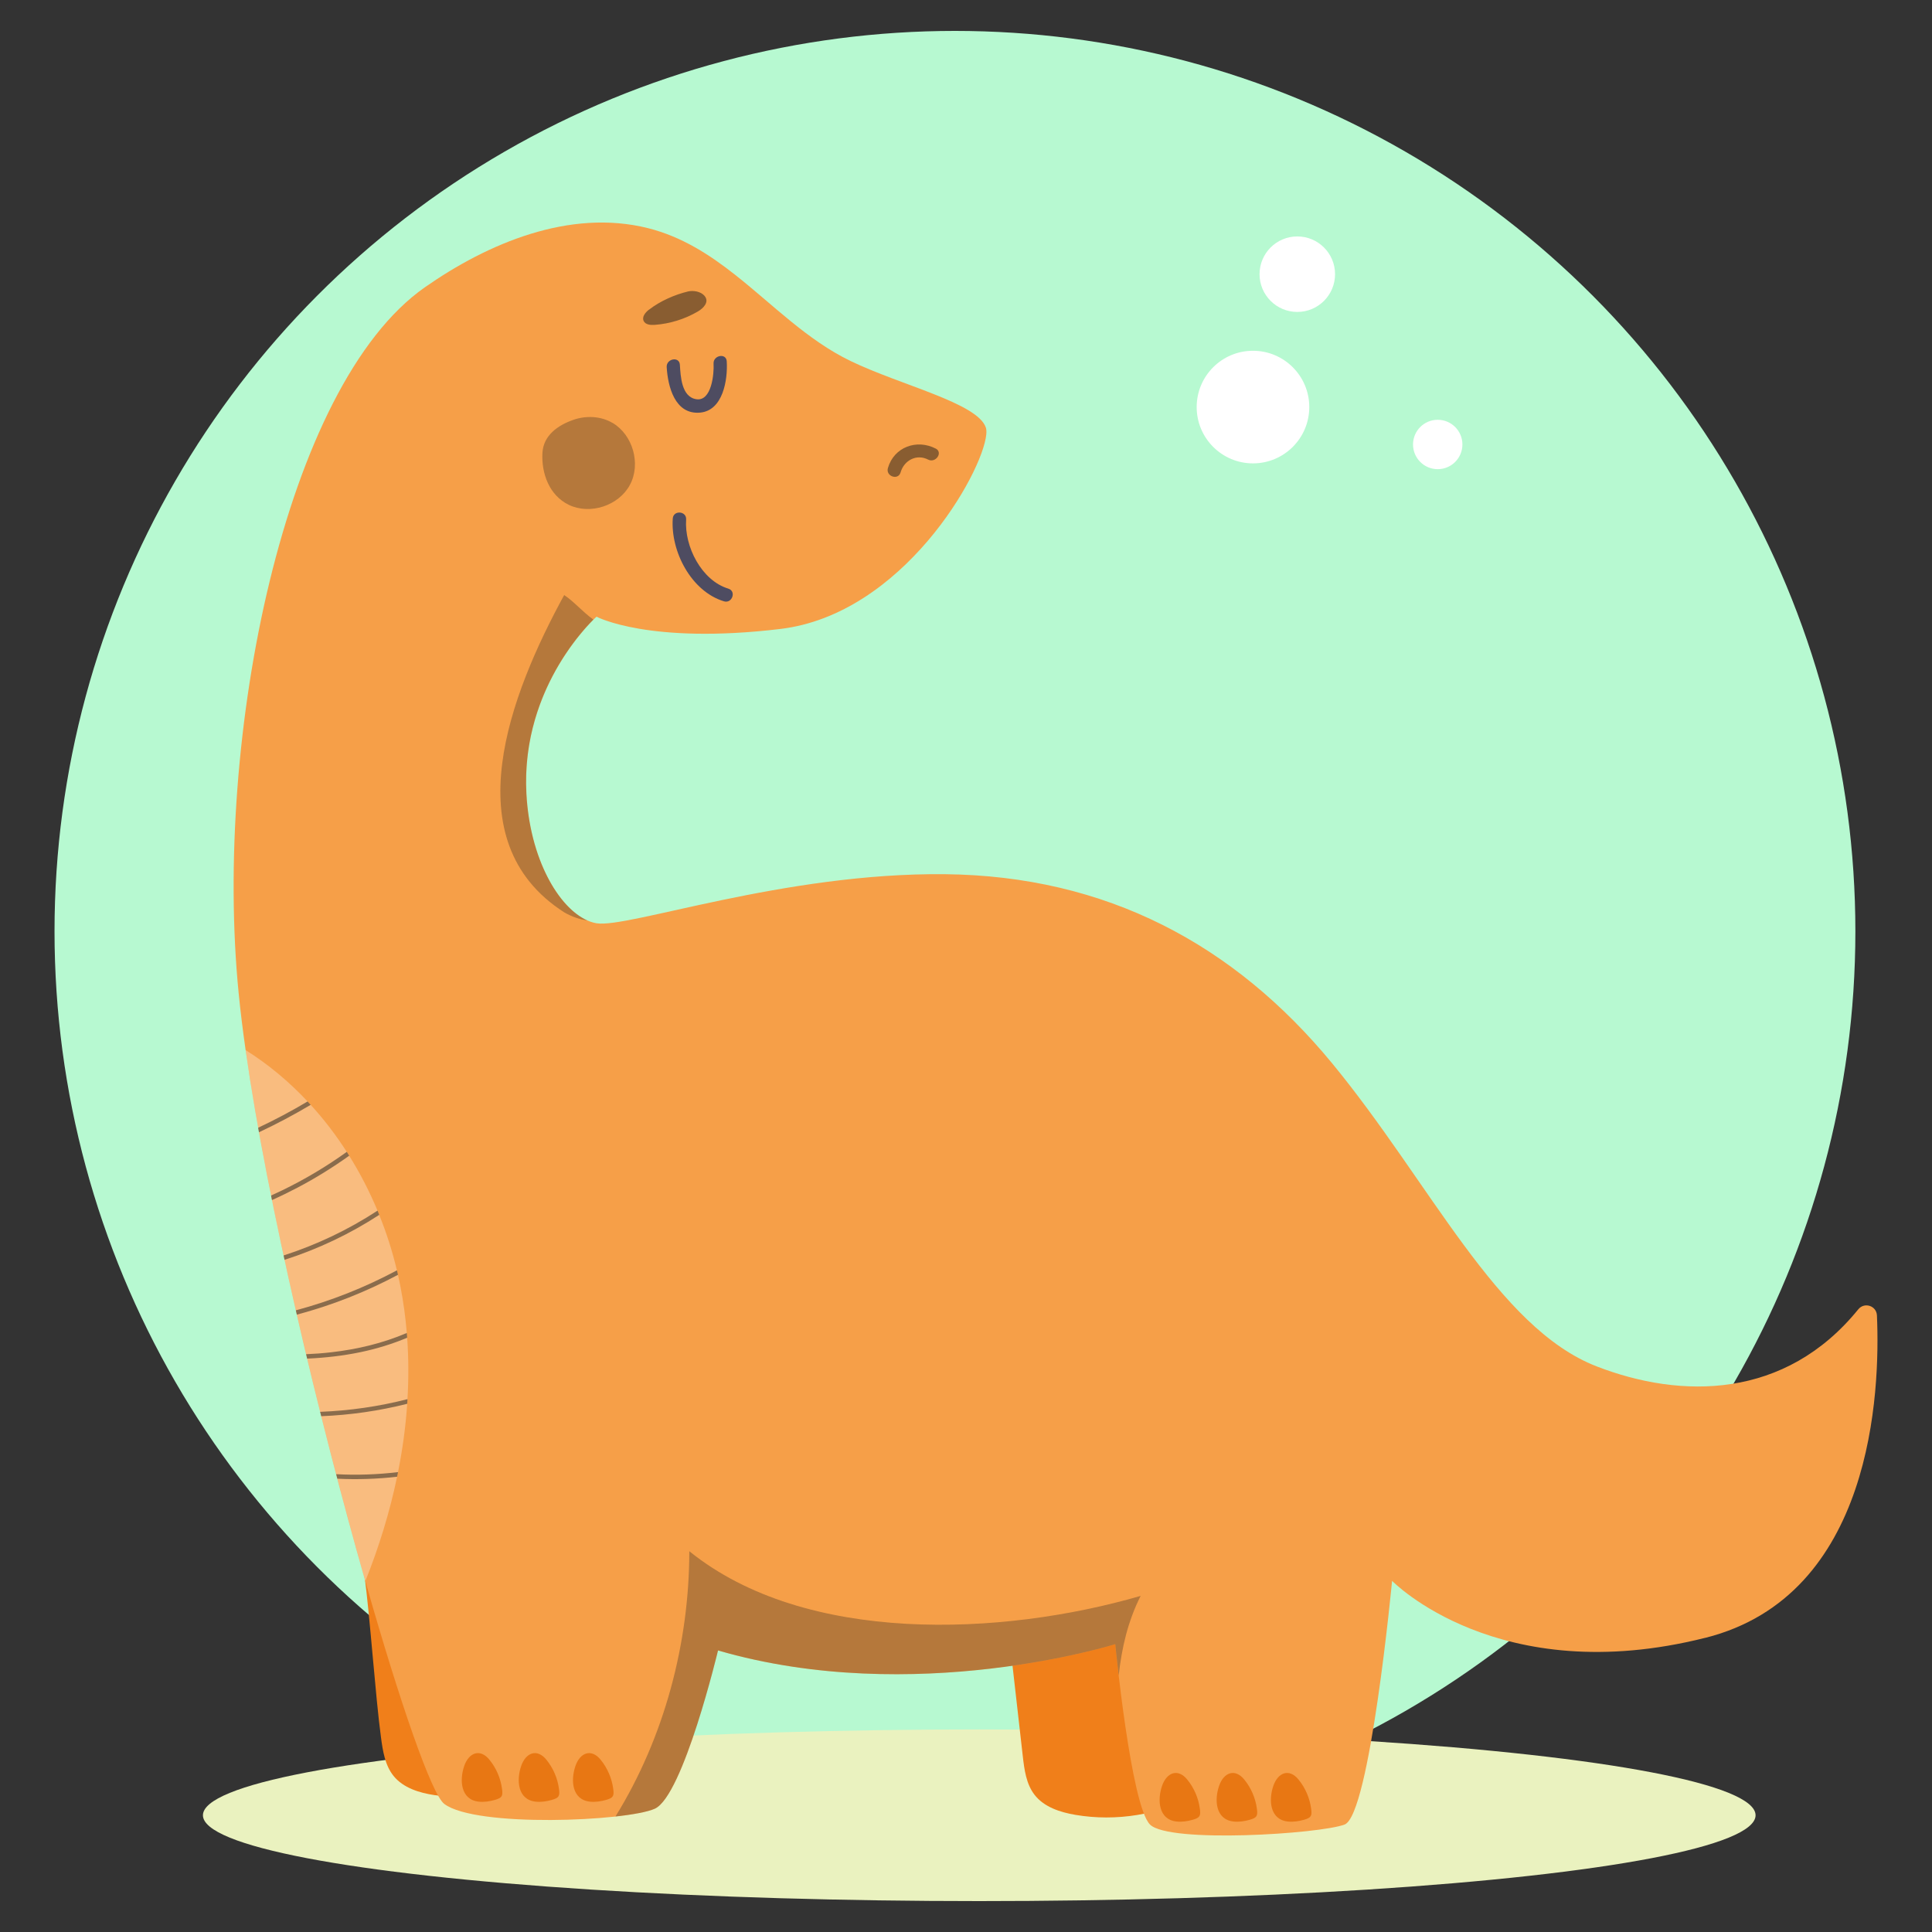 <?xml version="1.0" encoding="UTF-8"?><svg id="Layer_13" xmlns="http://www.w3.org/2000/svg" viewBox="0 0 500 500"><rect x="0" y="0" width="500" height="500" fill="#333333" stroke="none"/><g id="OBJECTS"><circle cx="247.14" cy="241.03" r="233.03" fill="#b7f9d1" stroke-width="0"/><circle cx="335.74" cy="70.96" r="9.77" fill="#fff" stroke-width="0"/><circle cx="324.27" cy="105.35" r="14.57" fill="#fff" stroke-width="0"/><circle cx="372.08" cy="115.03" r="6.39" fill="#fff" stroke-width="0"/><ellipse cx="253.43" cy="469.79" rx="200.91" ry="22.21" fill="#eaf2bf" stroke-width="0"/><path d="m141.16,418.94c2.06,12.4,1.97,27.24,2.56,39.8-9.35,5.34-20.52,7.44-31.19,5.85-3.98-.59-8.14-1.85-10.67-4.97-2.22-2.75-2.79-6.45-3.26-9.96-1.43-10.53-2.86-31.49-4.29-42.02,13.89.07,32.97,11.23,46.85,11.3h0Z" fill="#f07f1a" stroke-width="0"/><path d="m307.92,424.67c1.79,12.44,1.35,27.29,1.67,39.85-9.47,5.13-20.69,6.97-31.3,5.16-3.97-.68-8.11-2.02-10.56-5.2-2.16-2.8-2.64-6.51-3.04-10.03l-3.6-31.71c13.88.37,32.94,1.56,46.82,1.93h.01Z" fill="#f07f1a" stroke-width="0"/><path d="m441.34,423.86c-53.64,13.52-81.07-14.74-81.07-14.74,0,0-5.74,60.6-12.29,63.07-6.54,2.45-45.44,4.91-50.36,0s-9-46.68-9-46.68c0,0-52.02,16.37-102.8,1.63,0,0-9.01,37.67-16.37,40.96-7.37,3.27-46.28,4.91-54.46-1.24-3.28-2.45-11.44-26.03-20.44-57.64-11.92-41.79-25.33-97.65-30.98-137.44-.74-5.19-1.35-10.12-1.8-14.7-6.56-66.2,11.9-157.32,48.16-182.71,16.23-11.36,37.45-20.41,57.76-15.33,8.7,2.19,15.89,6.81,22.65,12.15,9.72,7.68,18.56,16.81,29.75,22.22,13.15,6.35,32.89,10.88,35.04,17.23.15.43.19,1.03.12,1.77-.94,10.08-21.61,46.55-53.28,50.36-34,4.08-47.59-3.17-47.59-3.17,0,0-19.63,17.45-18.14,45.78.98,18.67,9.98,32.19,18.14,33.56,8.15,1.35,48.5-13.15,90.2-12.7,41.71.45,74.8,18.13,100.19,48.96,25.38,30.83,42.68,68.44,68.45,78.42,21.88,8.48,48.77,8.55,67.7-14.77,1.58-1.95,4.73-.93,4.83,1.6.87,19.77-1.03,72.49-44.41,83.42h0Z" fill="#f69f48" stroke-width="0"/><path d="m178.39,401.46c0,23.59-6.38,48.08-19.11,68.65,4.67-.52,8.37-1.21,10.18-2.02,7.37-3.28,16.37-40.96,16.37-40.96,50.77,14.74,102.8-1.63,102.8-1.63,0,0,.32,3.27.89,8.09.77-7,2.32-13.89,5.67-20.57-35.85,10.41-86.72,12.72-116.79-11.56h0Z" fill="#1d1d1b" isolation="isolate" opacity=".3" stroke-width="0"/><path d="m146.01,236.11c2.05,1.17,4.04,1.84,5.98,2.09-7.45-3.28-14.88-15.95-15.77-32.83-1.31-24.91,13.7-41.4,17.34-45.02-2.89-2.09-4.88-4.56-7.55-6.35-13.88,25.44-28.91,63.6,0,82.1Z" fill="#1d1d1b" isolation="isolate" opacity=".3" stroke-width="0"/><path d="m322.04,460.58c1.75,2.14,2.87,4.76,3.24,7.49.27,1.92,0,2.35-1.86,2.89-1.33.38-2.79.6-4.16.45-4.71-.51-5.02-5.6-3.75-9.26,1.18-3.4,4.07-4.6,6.53-1.58h0Z" fill="#e87713" stroke-width="0"/><path d="m307.28,460.58c1.75,2.14,2.87,4.76,3.24,7.49.27,1.92,0,2.35-1.86,2.89-1.33.38-2.79.6-4.16.45-4.71-.51-5.02-5.6-3.75-9.26,1.18-3.4,4.07-4.6,6.53-1.58h0Z" fill="#e87713" stroke-width="0"/><path d="m336.08,460.58c1.75,2.14,2.87,4.76,3.24,7.49.27,1.92,0,2.35-1.86,2.89-1.33.38-2.79.6-4.16.45-4.71-.51-5.02-5.6-3.75-9.26,1.18-3.4,4.07-4.6,6.53-1.58h0Z" fill="#e87713" stroke-width="0"/><path d="m141.42,455.44c1.75,2.14,2.87,4.76,3.24,7.49.27,1.92,0,2.35-1.86,2.89-1.33.38-2.79.6-4.16.45-4.71-.51-5.02-5.6-3.75-9.26,1.18-3.4,4.07-4.6,6.53-1.58h0Z" fill="#e87713" stroke-width="0"/><path d="m126.68,455.44c1.75,2.14,2.87,4.76,3.24,7.49.27,1.92,0,2.35-1.86,2.89-1.33.38-2.79.6-4.16.45-4.71-.51-5.02-5.6-3.75-9.26,1.18-3.4,4.07-4.6,6.53-1.58h0Z" fill="#e87713" stroke-width="0"/><path d="m155.46,455.44c1.75,2.14,2.87,4.76,3.24,7.49.27,1.92,0,2.35-1.86,2.89-1.33.38-2.79.6-4.16.45-4.71-.51-5.02-5.6-3.75-9.26,1.18-3.4,4.07-4.6,6.53-1.58h0Z" fill="#e87713" stroke-width="0"/><path d="m158.51,109.43c5.28,3.11,7.41,10.63,4.52,16.04s-10.31,7.84-15.83,5.18c-5.03-2.43-7.11-8.13-6.82-13.42.24-4.56,4.02-7.2,8.08-8.6,3.27-1.12,7.04-.95,10.05.82h0Z" fill="#1d1d1b" isolation="isolate" opacity=".3" stroke-width="0"/><path d="m188.08,93.5c-.14-2.22-3.55-1.57-3.41.64.16,2.61-.52,9.76-4.44,9.18-3.89-.57-4.09-5.98-4.28-8.94-.14-2.22-3.55-1.57-3.41.64.3,4.96,2.09,12.3,8.59,11.77,6.01-.5,7.24-8.55,6.95-13.29Z" fill="#4e4c61" stroke-width="0"/><path d="m188.5,152.34c-6.96-2.1-11.41-10.93-10.93-17.89.15-2.22-3.31-2.49-3.46-.25-.59,8.51,4.79,18.86,13.25,21.42,2.13.65,3.27-2.64,1.13-3.28h0Z" fill="#4e4c61" stroke-width="0"/><path d="m242.16,116.09c-4.9-2.52-10.78-.43-12.37,5.04-.62,2.14,2.66,3.28,3.28,1.13.89-3.09,4.09-4.87,7.12-3.32,1.95,1.01,3.94-1.84,1.97-2.86Z" fill="#1d1d1b" isolation="isolate" opacity=".5" stroke-width="0"/><path d="m167.97,80.12c-.94.72-1.9,1.88-1.39,2.95.45.95,1.73,1.08,2.79,1.01,3.95-.28,7.85-1.48,11.27-3.49,1.38-.81,3.04-2.45,1.68-4.04-.95-1.11-2.89-1.45-4.26-1.12-3.49.84-7.25,2.5-10.09,4.71h0Z" fill="#1d1d1b" isolation="isolate" opacity=".5" stroke-width="0"/><path d="m105.46,362.1c-.02.39-.05.8-.07,1.2-.4,5.92-1.21,11.83-2.38,17.68-.08.4-.16.8-.24,1.2-1.92,9.23-4.73,18.29-8.22,27.02-2.38-8.35-4.82-17.28-7.25-26.51-.1-.38-.21-.77-.3-1.17-1.3-4.93-2.59-9.94-3.86-15.01-.09-.38-.19-.75-.28-1.13-1.13-4.56-2.27-9.16-3.36-13.77-.09-.38-.19-.76-.27-1.14-.82-3.41-1.62-6.82-2.41-10.23-.09-.37-.17-.75-.25-1.12-1.01-4.37-1.98-8.74-2.93-13.07-.08-.38-.16-.75-.24-1.13-1.05-4.83-2.06-9.62-3.02-14.33-.07-.39-.15-.79-.23-1.17-1.11-5.59-2.16-11.07-3.12-16.39-.07-.39-.14-.79-.21-1.17-1.26-7.03-2.35-13.76-3.25-20.1,5.91,3.71,11.27,8.21,16.04,13.3.28.28.54.57.8.87,3.45,3.77,6.57,7.85,9.34,12.18.21.32.42.66.62.99,2.82,4.51,5.27,9.27,7.33,14.21.15.36.3.73.44,1.1,1.9,4.66,3.42,9.47,4.58,14.35.09.38.19.77.27,1.16.24,1.02.45,2.05.65,3.06.77,3.98,1.32,7.98,1.64,11.99.05.4.07.82.1,1.23.37,5.28.39,10.59.08,15.9h0Z" fill="#fff" isolation="isolate" opacity=".3" stroke-width="0"/><path d="m80.4,285.93c-4.35,2.59-8.81,4.96-13.38,7.1-.07-.39-.14-.79-.21-1.17,4.37-2.06,8.64-4.32,12.79-6.8.28.28.54.57.8.87Z" fill="#1d1d1b" isolation="isolate" opacity=".5" stroke-width="0"/><path d="m90.37,299.1c-4.27,3.05-8.75,5.83-13.41,8.28-2.16,1.13-4.36,2.21-6.58,3.2-.07-.39-.15-.79-.23-1.17.96-.44,1.91-.88,2.86-1.34,5.86-2.84,11.46-6.17,16.74-9.97.21.32.42.66.62.99h0Z" fill="#1d1d1b" isolation="isolate" opacity=".5" stroke-width="0"/><path d="m98.14,314.41c-7.62,4.96-15.86,8.87-24.5,11.63-.08-.38-.16-.75-.24-1.13,8.57-2.76,16.76-6.66,24.31-11.6.15.36.3.73.44,1.1Z" fill="#1d1d1b" isolation="isolate" opacity=".5" stroke-width="0"/><path d="m102.99,329.92c-8.31,4.44-17.09,7.9-26.17,10.31-.09-.37-.17-.75-.25-1.12,9.08-2.43,17.85-5.9,26.16-10.35.09.38.19.77.27,1.16Z" fill="#1d1d1b" isolation="isolate" opacity=".5" stroke-width="0"/><path d="m105.38,346.2c-3.86,1.63-7.91,2.86-12.04,3.73-4.56.95-9.2,1.47-13.85,1.68-.09-.38-.19-.76-.27-1.14,2.16-.09,4.32-.25,6.48-.5,6.74-.76,13.39-2.34,19.58-5,.05.4.07.82.1,1.23h0Z" fill="#1d1d1b" isolation="isolate" opacity=".5" stroke-width="0"/><path d="m105.46,362.1c-.02.39-.05.8-.07,1.2-7.3,1.84-14.75,2.91-22.26,3.21-.09-.38-.19-.75-.28-1.13,7.63-.29,15.21-1.39,22.61-3.28Z" fill="#1d1d1b" isolation="isolate" opacity=".5" stroke-width="0"/><path d="m103.01,380.98c-.08.4-.16.8-.24,1.2-5.15.59-10.31.76-15.47.51-.1-.38-.21-.77-.3-1.17,5.33.28,10.7.1,16.02-.54Z" fill="#1d1d1b" isolation="isolate" opacity=".5" stroke-width="0"/></g></svg>